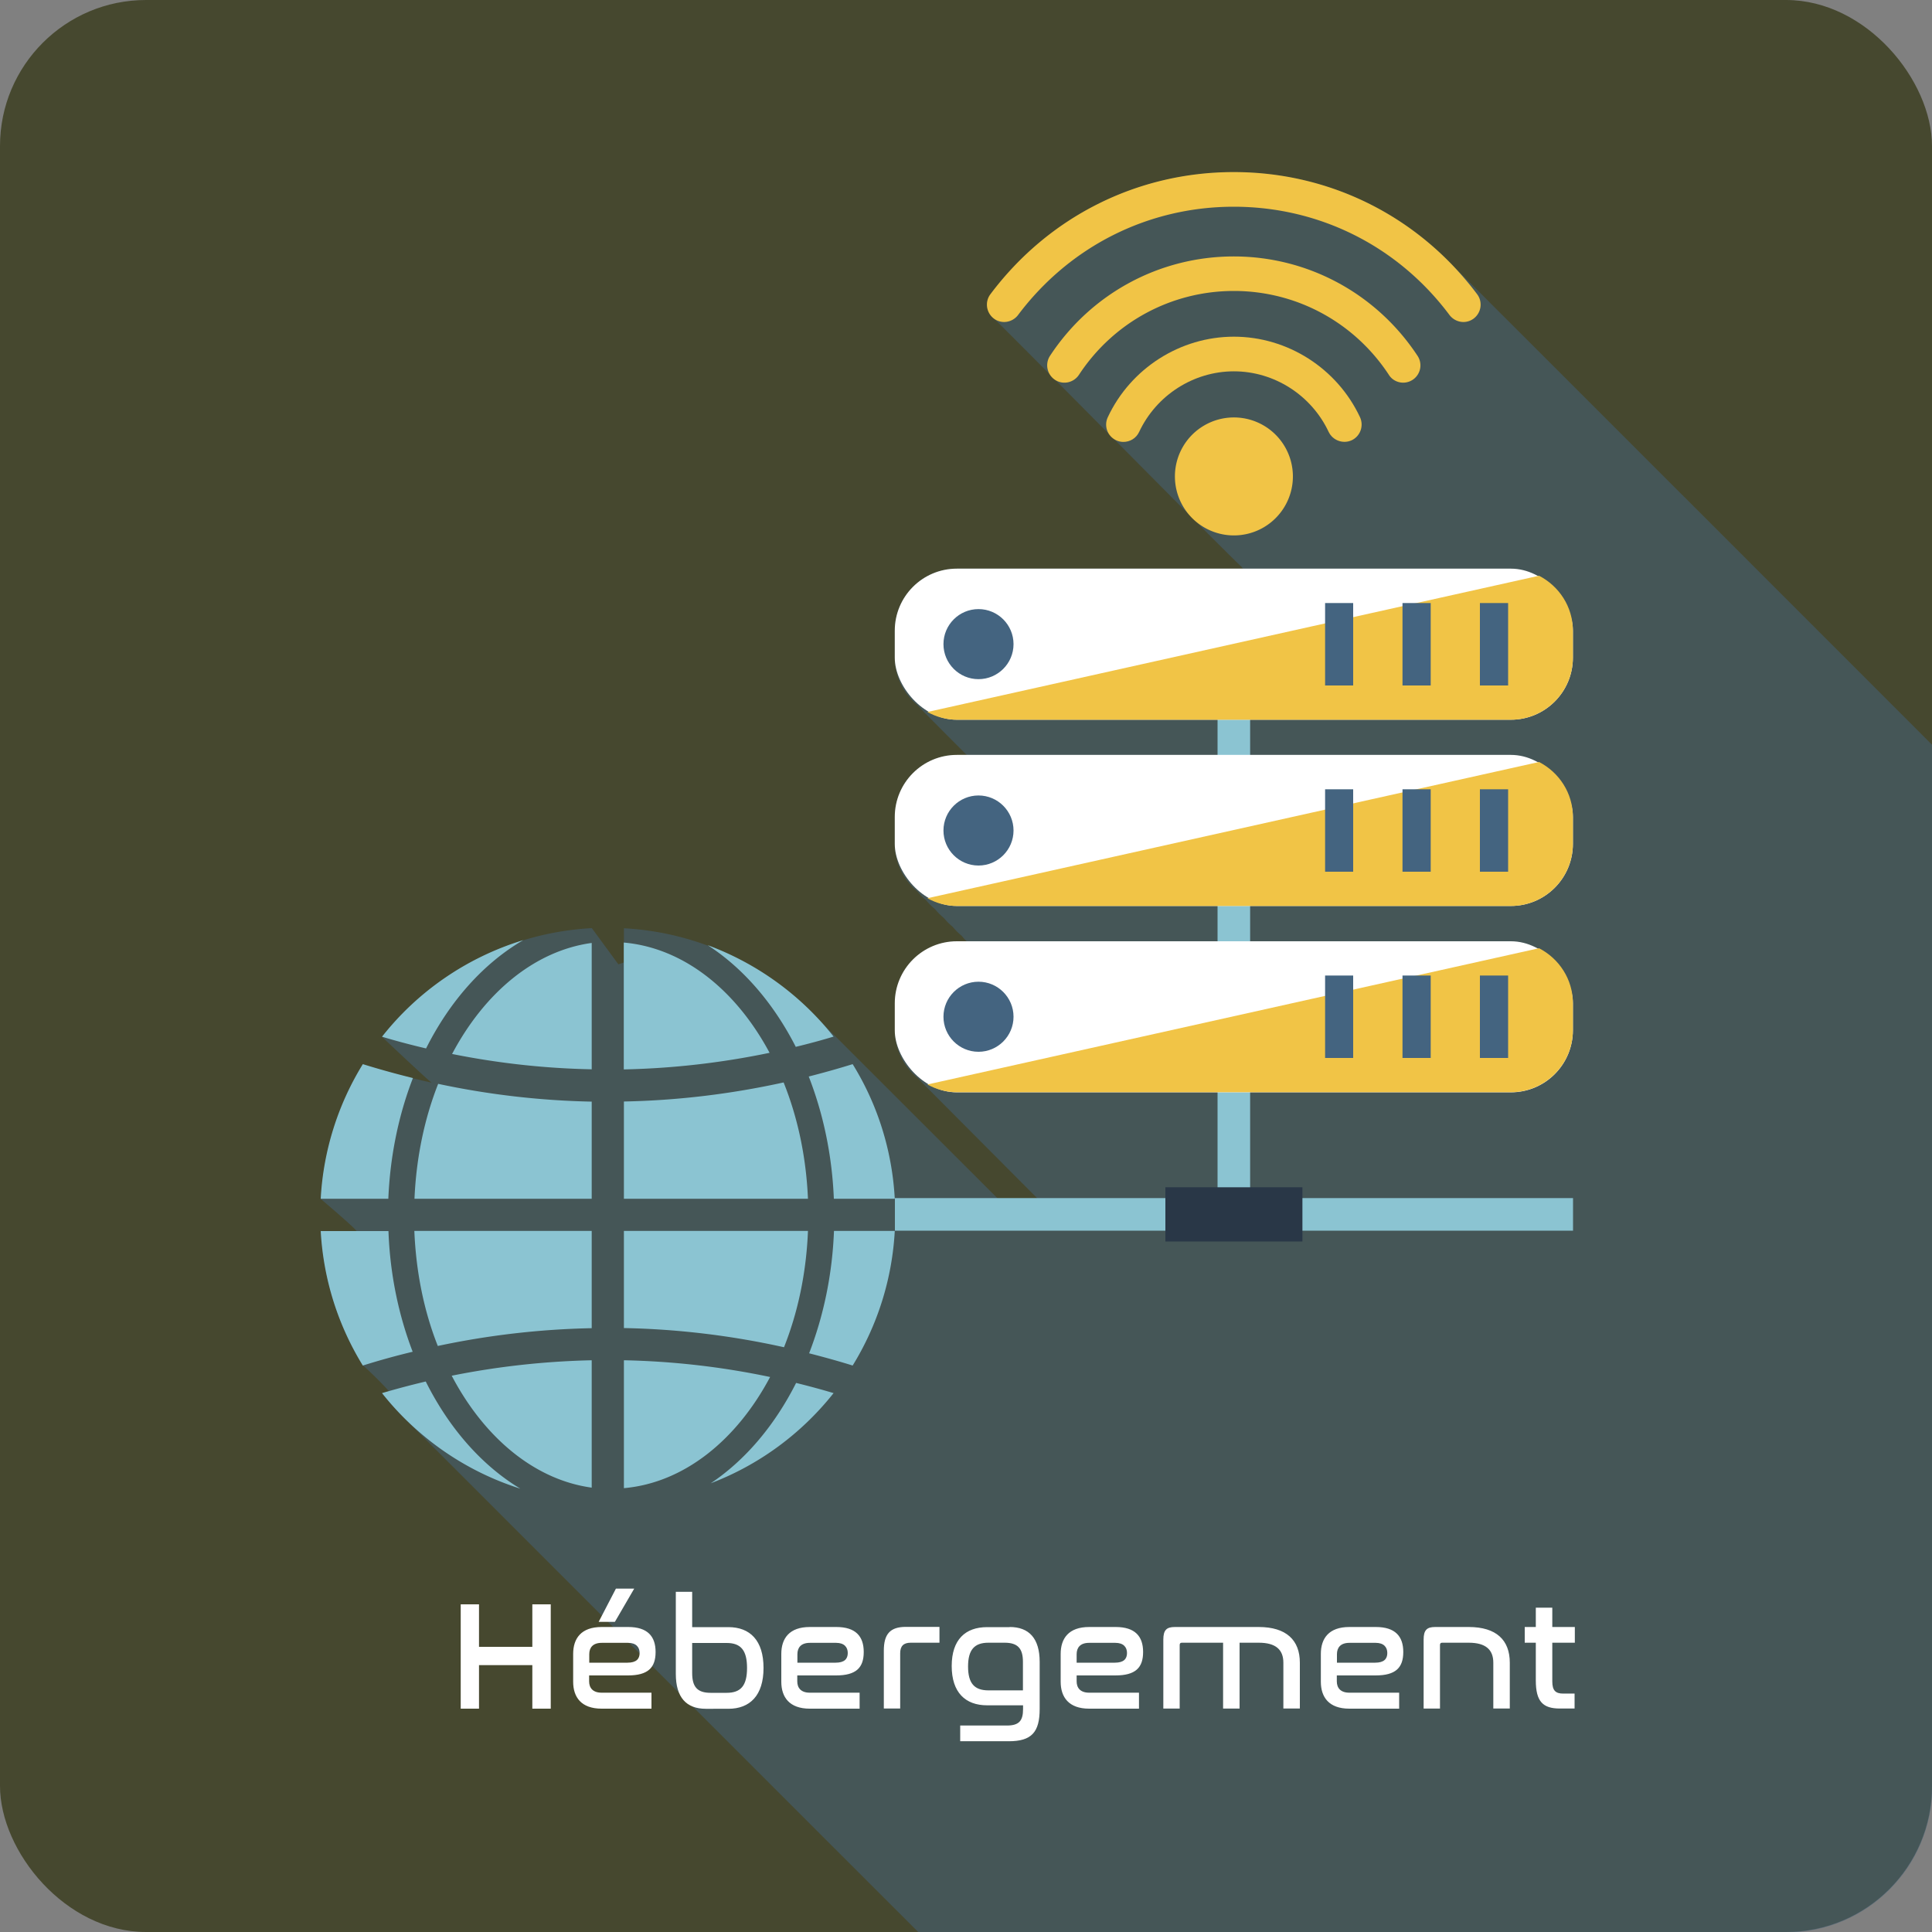 <svg xmlns="http://www.w3.org/2000/svg" viewBox="0 0 150 150"><rect x="0" y="0" width="150" height="150" fill="#808080" stroke="none"/><defs><style>.st1{fill:#fff}.st5{fill:#446480}.st6{fill:#f1c446}.st7{fill:#8bc4d2}</style></defs><g style="isolation:isolate"><g id="Calque_1"><rect width="150" height="150" rx="11.34" ry="11.34" style="fill:#46482f"/><path d="M150 57.82c-9.79-9.8-36.98-36.98-37.09-37.09-4.45-4.71-10.55-7.36-17.11-7.36-7.49 0-14.38 3.46-18.9 9.49-.44.59-.32 1.43.27 1.88.39.29 18.51 18.68 19.2 19.24.05.06.09.12.14.17H74.29c-2.66 0-4.82 2.16-4.82 4.82v2.09c0 1.48.68 2.79 1.74 3.67.13.17 3.73 3.77 3.85 3.89h-.77c-2.66 0-4.82 2.16-4.82 4.82v2.09c0 1.48.68 2.79 1.74 3.67a5 5 0 0 0 .69.69 5 5 0 0 0 .69.69 5 5 0 0 0 .69.69 5 5 0 0 0 .69.69 5 5 0 0 0 .69.69c.13.16.26.31.41.45h-.77c-2.66 0-4.82 2.16-4.82 4.82v2.09c0 1.48.68 2.79 1.74 3.67l9.33 9.37h-3.09l-14.11-14.1c-3.8-3.98-9.05-6.56-14.91-6.88v2.66l-.43.14-2.06-2.81c-6.6.36-12.43 3.58-16.28 8.45 0 0 3.71 3.51 3.85 3.55-1.79-.4-3.57-.86-5.33-1.41a22.2 22.2 0 0 0-3.27 10.45s2.78 2.35 2.77 2.5h-2.77c.21 3.82 1.38 7.38 3.27 10.45.08-.03 1.88 1.76 2.02 1.99-.18.05-.36.1-.53.15.63.8 1.32 1.55 2.05 2.25.2.2 30.77 30.78 39.59 39.59h67.36c6.26 0 11.34-5.08 11.34-11.34V57.82Z" style="mix-blend-mode:multiply;opacity:.5;fill:#446480"/><path d="M100.38 36.99a4.58 4.58 0 1 1-9.16 0 4.58 4.58 0 1 1 9.16 0M113.62 25c-.41 0-.81-.19-1.08-.54-4-5.35-10.11-8.41-16.75-8.41s-12.74 3.07-16.75 8.41c-.45.59-1.29.72-1.88.27s-.71-1.29-.27-1.88c4.52-6.03 11.41-9.49 18.9-9.49s14.38 3.46 18.9 9.49c.44.59.32 1.43-.27 1.88-.24.18-.52.27-.8.27" class="st6"/><path d="M108.95 29.71c-.44 0-.87-.21-1.12-.61-2.68-4.08-7.17-6.51-12.03-6.51s-9.35 2.43-12.03 6.51c-.41.62-1.24.8-1.86.39s-.79-1.24-.39-1.86c3.18-4.84 8.51-7.72 14.27-7.72s11.09 2.89 14.27 7.72a1.342 1.342 0 0 1-1.13 2.08Z" class="st6"/><path d="M87.22 34.31c-.19 0-.39-.04-.57-.13-.67-.32-.96-1.11-.64-1.79 1.78-3.8 5.63-6.25 9.79-6.25s8.01 2.45 9.79 6.25c.31.67.03 1.47-.64 1.79-.67.31-1.47.02-1.79-.64-1.34-2.86-4.23-4.71-7.36-4.71s-6.02 1.85-7.36 4.71c-.23.49-.71.77-1.22.77" class="st6"/><path d="M94.53 55.59h2.53v39.97h-2.53z" class="st7"/><path d="M122.13 93.02v2.53H69.48v-2.53z" class="st7"/><path d="M93.69 88.97h4.21v10.64h-4.21z" style="fill:#293747" transform="rotate(90 95.8 94.29)"/><rect width="52.65" height="11.73" x="69.47" y="44.15" class="st1" rx="4.82" ry="4.82"/><path d="M122.12 51.06v-2.09c0-1.87-1.08-3.47-2.63-4.27L72 55.28c.68.37 1.46.6 2.29.6h43.01c2.66 0 4.82-2.16 4.82-4.82" class="st6"/><path d="M78.69 50.01c0 1.5-1.22 2.72-2.72 2.72s-2.72-1.22-2.72-2.72 1.22-2.72 2.72-2.72 2.72 1.22 2.72 2.72M102.88 46.82h2.18v6.4h-2.18zM108.89 46.82h2.19v6.4h-2.19zM114.9 46.82h2.19v6.4h-2.19z" class="st5"/><rect width="52.65" height="11.73" x="69.47" y="58.61" class="st1" rx="4.82" ry="4.82"/><path d="M122.12 65.52v-2.09c0-1.87-1.08-3.47-2.63-4.27L72 69.74c.68.37 1.46.6 2.29.6h43.01c2.66 0 4.82-2.16 4.82-4.82" class="st6"/><path d="M78.69 64.48c0 1.5-1.22 2.72-2.72 2.72s-2.72-1.22-2.72-2.72 1.22-2.72 2.72-2.72 2.72 1.22 2.72 2.72M102.88 61.28h2.18v6.4h-2.18zM108.89 61.28h2.19v6.4h-2.19zM114.9 61.28h2.19v6.4h-2.19z" class="st5"/><rect width="52.65" height="11.73" x="69.47" y="73.08" class="st1" rx="4.82" ry="4.82"/><path d="M122.12 79.98v-2.09c0-1.87-1.08-3.47-2.63-4.27L72 84.2c.68.37 1.46.6 2.29.6h43.01c2.66 0 4.82-2.16 4.82-4.82" class="st6"/><path d="M78.69 78.94c0 1.5-1.22 2.72-2.72 2.72s-2.72-1.22-2.72-2.72 1.22-2.72 2.72-2.72 2.72 1.22 2.72 2.72M102.88 75.74h2.18v6.4h-2.18zM108.89 75.74h2.19v6.4h-2.19zM114.9 75.74h2.19v6.4h-2.19z" class="st5"/><path d="M45.94 95.57H32.17c.13 3.22.76 6.25 1.82 8.93 3.94-.84 7.94-1.3 11.95-1.38v-7.54ZM24.9 95.57c.21 3.82 1.38 7.38 3.27 10.45 1.28-.4 2.57-.76 3.87-1.07-1.09-2.84-1.76-6.01-1.88-9.37h-5.25ZM45.94 85.53c-4-.08-7.99-.54-11.92-1.38-1.06 2.68-1.7 5.71-1.84 8.92h13.76zM28.17 82.62a22.2 22.2 0 0 0-3.27 10.45h5.25c.14-3.36.81-6.53 1.91-9.37-1.3-.32-2.6-.68-3.89-1.08M40.63 72.99c-4.38 1.34-8.2 3.98-10.97 7.5 1.13.34 2.27.64 3.42.91 1.85-3.69 4.48-6.63 7.55-8.41M45.94 73.21c-4.45.61-8.33 3.88-10.84 8.62 3.58.72 7.21 1.12 10.84 1.19V73.2ZM48.44 103.11c4.17.08 8.34.58 12.43 1.49 1.08-2.71 1.73-5.77 1.86-9.03H48.44zM62.82 105.07c1.13.29 2.26.6 3.38.95 1.89-3.07 3.06-6.63 3.27-10.45h-4.72c-.13 3.41-.82 6.63-1.93 9.5M69.47 93.07c-.21-3.82-1.37-7.38-3.27-10.45-1.13.35-2.27.67-3.41.96 1.12 2.87 1.81 6.08 1.95 9.49h4.72ZM48.44 93.07h14.29c-.14-3.26-.8-6.32-1.89-9.03-4.09.9-8.24 1.4-12.4 1.48v7.54ZM61.77 81.28c.99-.24 1.97-.5 2.95-.8-2.52-3.19-5.9-5.66-9.78-7.1 2.76 1.78 5.12 4.52 6.84 7.89ZM59.75 81.74c-2.61-4.88-6.68-8.15-11.32-8.56v9.85c3.8-.08 7.58-.51 11.32-1.29M35.07 106.81c2.51 4.78 6.41 8.08 10.87 8.69v-9.89c-3.65.08-7.29.48-10.87 1.2M33.05 107.26q-1.71.405-3.39.9c2.73 3.45 6.45 6.06 10.74 7.42-2.99-1.8-5.54-4.7-7.35-8.33ZM55.16 115.17c3.79-1.44 7.08-3.88 9.56-7.01-.97-.29-1.94-.55-2.91-.79-1.67 3.31-3.96 6.01-6.64 7.8ZM48.44 115.54c4.65-.41 8.74-3.71 11.35-8.63a61 61 0 0 0-11.35-1.3v9.92Z" class="st7"/><path d="M37.19 124.56v3.3h4.14v-3.3h1.43v8.1h-1.43v-3.38h-4.14v3.38h-1.42v-8.1zM48.77 126.32c1.5 0 2.13.72 2.13 1.94s-.59 1.82-2.15 1.82h-3.01v.46c0 .5.28.88.97.88h3.87v1.24h-3.87c-1.58 0-2.21-.89-2.21-2.09v-2.16c0-1.2.62-2.09 2.21-2.09h2.05Zm-3.02 2.77h2.97c.68 0 .94-.29.94-.75s-.28-.79-.9-.79h-2.04c-.7 0-.97.38-.97.88v.67Zm3.49-5.75-1.5 2.58h-1.26l1.34-2.58zM53.74 123.58v2.75h2.81c1.68 0 2.73 1.03 2.73 3.17s-1.06 3.17-2.73 3.17H54.8c-1.52 0-2.33-.89-2.33-2.71v-6.37h1.27Zm0 3.97v2.34c0 1.08.4 1.54 1.43 1.54h1.25c1.1 0 1.58-.56 1.58-1.93s-.48-1.94-1.58-1.94h-2.67ZM64.93 126.32c1.5 0 2.13.72 2.13 1.94s-.59 1.82-2.15 1.82H61.9v.46c0 .5.28.88.97.88h3.87v1.24h-3.87c-1.58 0-2.21-.89-2.21-2.09v-2.16c0-1.2.62-2.09 2.21-2.09h2.05Zm-3.02 2.77h2.97c.68 0 .94-.29.94-.75s-.28-.79-.9-.79h-2.04c-.7 0-.97.38-.97.88v.67ZM72.94 126.32v1.22h-2.23c-.56 0-.82.26-.82.82v4.29h-1.27v-4.49c0-1.27.47-1.85 1.71-1.85h2.6ZM78.39 126.32c1.51 0 2.33.89 2.33 2.71v3.65c0 1.8-.62 2.51-2.4 2.51h-3.77v-1.22h3.62c.95 0 1.26-.37 1.26-1.28v-.29h-2.79c-1.69 0-2.75-1-2.75-3.05s1.06-3.02 2.75-3.02h1.75Zm-1.64 4.92h2.67v-2.22c0-1.03-.4-1.48-1.42-1.48h-1.26c-1.09 0-1.58.55-1.58 1.85s.49 1.85 1.58 1.85ZM86.62 126.32c1.5 0 2.13.72 2.13 1.94s-.59 1.82-2.15 1.82h-3.01v.46c0 .5.28.88.97.88h3.87v1.24h-3.87c-1.58 0-2.21-.89-2.21-2.09v-2.16c0-1.2.62-2.09 2.21-2.09h2.05Zm-3.03 2.77h2.97c.68 0 .94-.29.94-.75s-.28-.79-.9-.79h-2.04c-.7 0-.97.38-.97.88v.67ZM97.72 126.32c2.15 0 3.2 1.02 3.2 2.77v3.56h-1.28v-3.56c0-1-.58-1.55-1.91-1.55h-1.49v5.11h-1.28v-5.11h-3.21c-.11 0-.16.06-.16.18v4.93h-1.27v-5.35c0-.74.25-.98.89-.98zM106.82 126.32c1.5 0 2.13.72 2.13 1.94s-.59 1.82-2.15 1.82h-3.01v.46c0 .5.28.88.97.88h3.87v1.24h-3.87c-1.58 0-2.21-.89-2.21-2.09v-2.16c0-1.2.62-2.09 2.21-2.09h2.05Zm-3.02 2.77h2.97c.68 0 .94-.29.94-.75s-.28-.79-.9-.79h-2.04c-.7 0-.97.38-.97.88v.67ZM114.03 126.32c2.15 0 3.19 1.02 3.19 2.77v3.56h-1.28v-3.56c0-1-.58-1.55-1.91-1.55h-2.07c-.11 0-.16.06-.16.18v4.93h-1.27v-5.35c0-.74.25-.98.89-.98zM119.24 126.32v-1.5h1.28v1.5h1.75v1.22h-1.75v3c0 .71.25.95.85.95h.88v1.16h-1.14c-1.31 0-1.87-.53-1.87-2.18v-2.93h-.86v-1.22z" class="st1"/></g></g></svg>